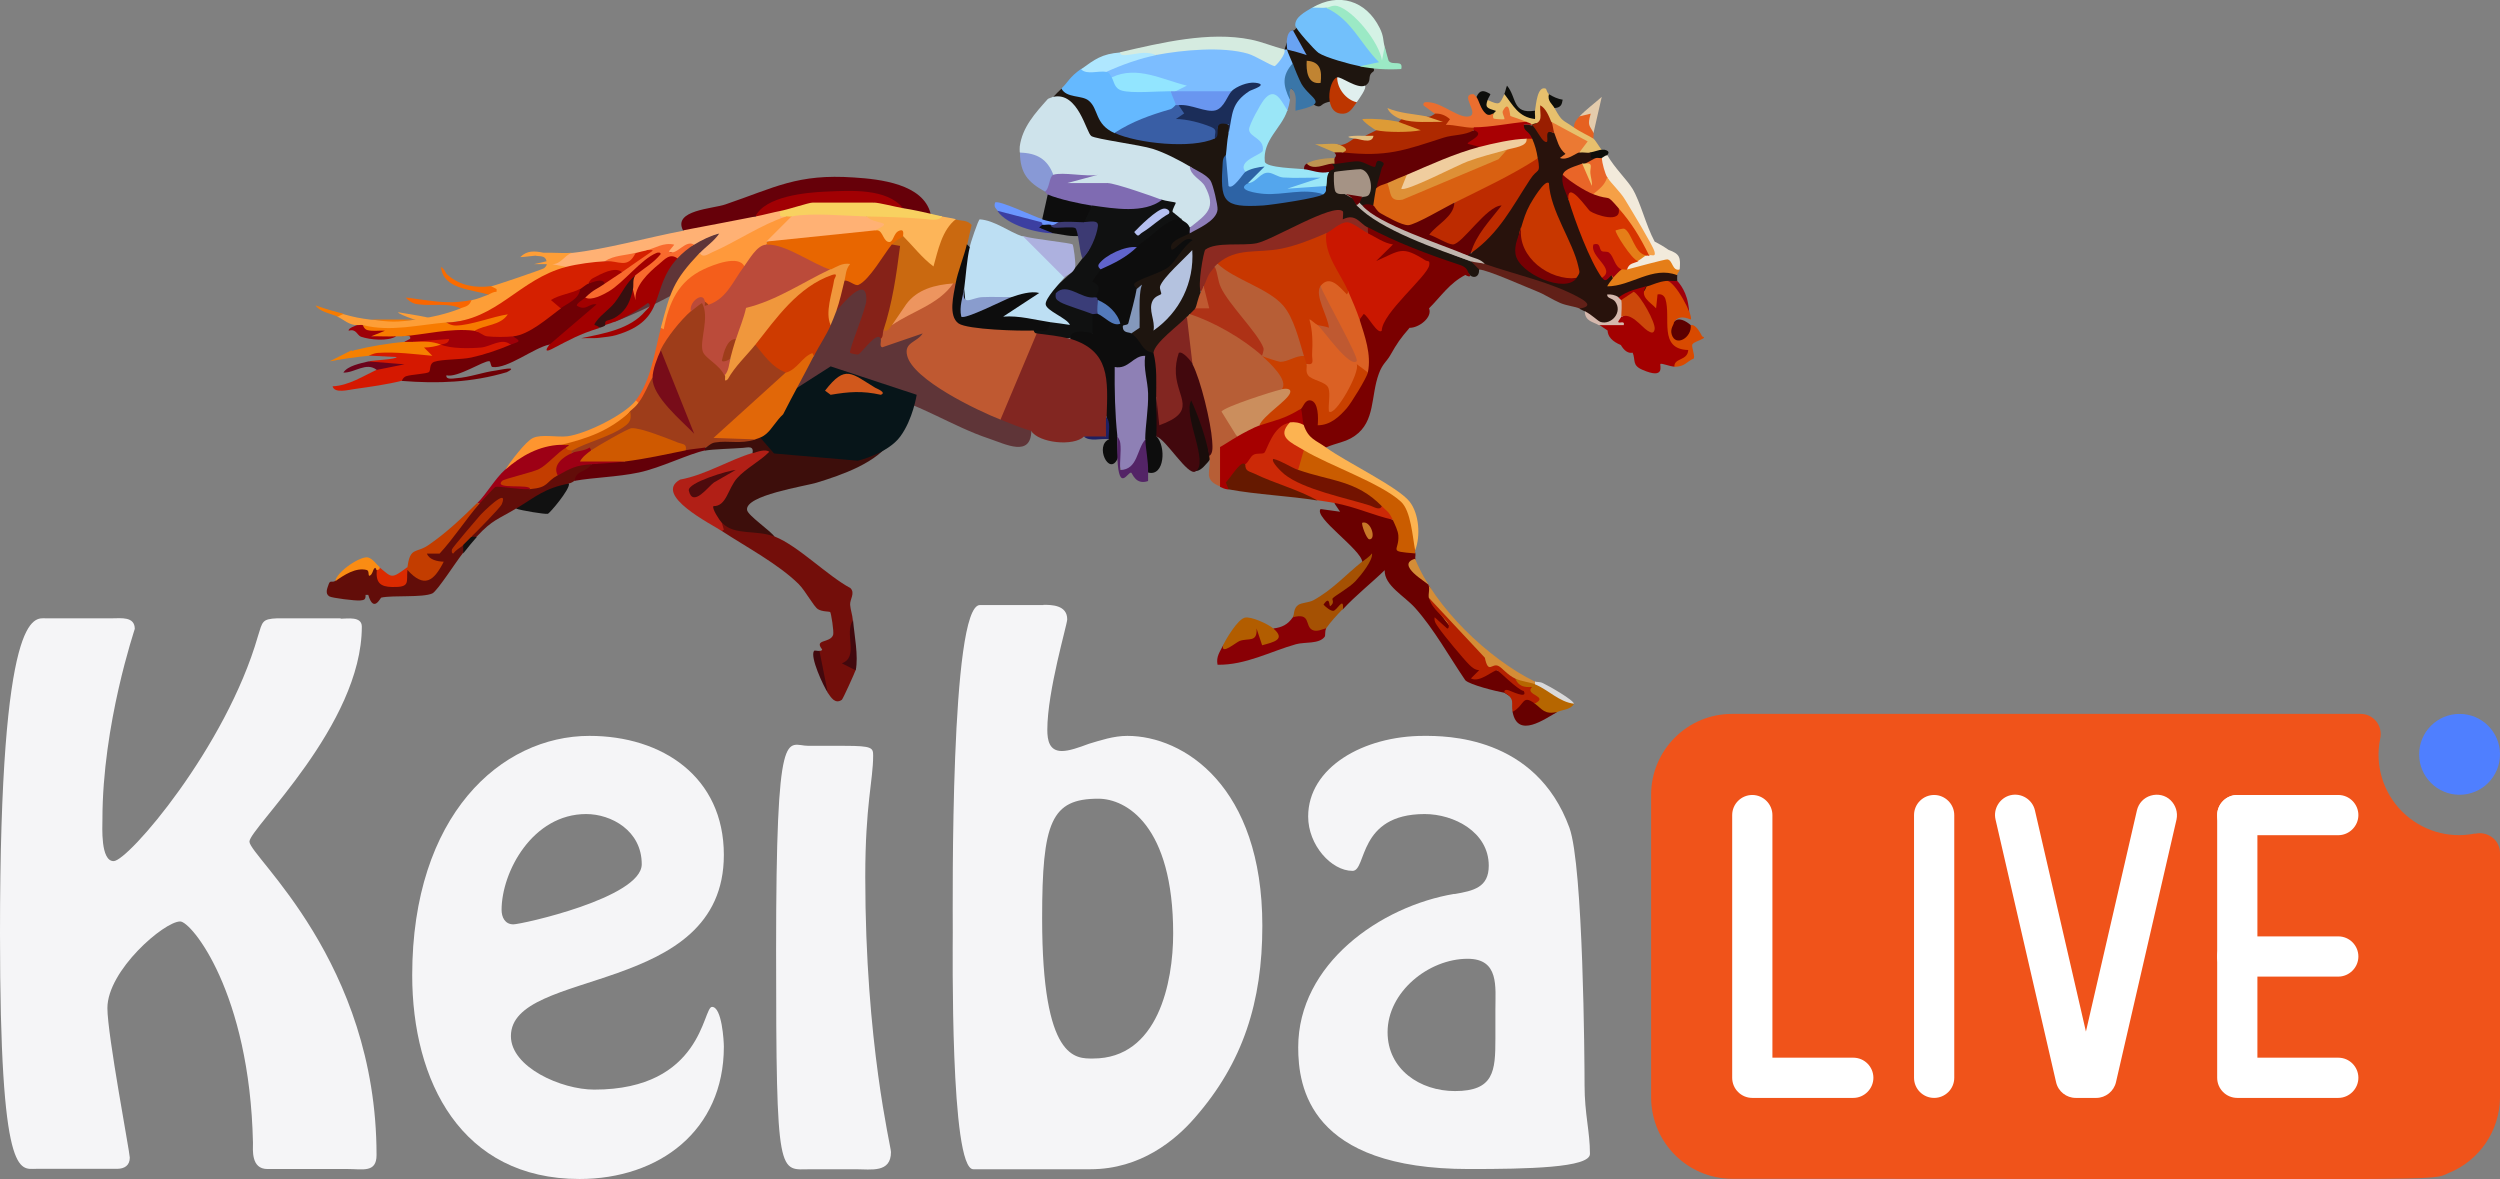 <?xml version="1.0" encoding="UTF-8"?>
<svg id="Layer_2" data-name="Layer 2" xmlns="http://www.w3.org/2000/svg" viewBox="0 0 120.57 56.87">
  <rect x="0" y="0" width="120.57" height="56.87" fill="#808080" stroke="none"/>
  <defs>
    <style>
      .cls-1 {
        fill: #ea6e2f;
      }

      .cls-2 {
        fill: #780c19;
      }

      .cls-3 {
        fill: #f96b00;
      }

      .cls-4 {
        fill: #f2eadb;
      }

      .cls-5 {
        fill: #dd9b36;
      }

      .cls-6 {
        fill: #c18432;
      }

      .cls-7 {
        fill: #a80003;
      }

      .cls-8 {
        fill: #adb1df;
      }

      .cls-9 {
        fill: #111;
      }

      .cls-10 {
        fill: #660009;
      }

      .cls-11 {
        fill: #28120c;
      }

      .cls-12 {
        fill: #9be9c5;
      }

      .cls-13 {
        fill: #a60000;
      }

      .cls-14 {
        fill: #65b9ff;
      }

      .cls-15 {
        fill: #f0531a;
      }

      .cls-16 {
        fill: #bddff3;
      }

      .cls-17 {
        fill: #db2a00;
      }

      .cls-18 {
        fill: #7f6bb2;
      }

      .cls-19 {
        fill: #6c031b;
      }

      .cls-20 {
        fill: #ae3216;
      }

      .cls-21 {
        fill: #bd2b00;
      }

      .cls-22 {
        fill: #54a6ed;
      }

      .cls-23 {
        fill: #ae2900;
      }

      .cls-24 {
        fill: #731300;
      }

      .cls-25 {
        fill: #e2bf80;
      }

      .cls-26 {
        fill: #6064cc;
      }

      .cls-27 {
        fill: #7a0000;
      }

      .cls-28 {
        fill: #651900;
      }

      .cls-29 {
        fill: #e0efee;
      }

      .cls-30 {
        fill: #d51800;
      }

      .cls-31 {
        fill: #7e0005;
      }

      .cls-32 {
        fill: #4e0b0d;
      }

      .cls-33 {
        fill: #cee3eb;
      }

      .cls-34 {
        fill: #d3a249;
      }

      .cls-35 {
        fill: #b66600;
      }

      .cls-36 {
        fill: #ff993b;
      }

      .cls-37 {
        fill: #d5ebe0;
      }

      .cls-38 {
        fill: #cc480b;
      }

      .cls-39 {
        fill: #2d63a5;
      }

      .cls-40 {
        fill: #fdb559;
      }

      .cls-41 {
        fill: #fcb351;
      }

      .cls-42 {
        fill: #69a3f3;
      }

      .cls-43 {
        fill: #0d0e0b;
      }

      .cls-44 {
        fill: #532466;
      }

      .cls-45 {
        fill: #890005;
      }

      .cls-46 {
        fill: #a10003;
      }

      .cls-47 {
        fill: #5f3538;
      }

      .cls-48 {
        fill: #d5b8ad;
      }

      .cls-49 {
        fill: #537abb;
      }

      .cls-50 {
        fill: #f96600;
      }

      .cls-51 {
        fill: #ca1700;
      }

      .cls-52 {
        fill: #0d0d0d;
      }

      .cls-53 {
        fill: #e7c06d;
      }

      .cls-54 {
        fill: #5d0000;
      }

      .cls-55 {
        fill: #612018;
      }

      .cls-56 {
        fill: #6a0000;
      }

      .cls-57 {
        fill: #c0b5ad;
      }

      .cls-58 {
        fill: #bd3600;
      }

      .cls-59 {
        fill: #9d0015;
      }

      .cls-60 {
        fill: #e3cbac;
      }

      .cls-61 {
        fill: #afe7ff;
      }

      .cls-62 {
        fill: #b25d00;
      }

      .cls-63 {
        fill: #c33d00;
      }

      .cls-64 {
        fill: #b52000;
      }

      .cls-65 {
        fill: #f0c46a;
      }

      .cls-66 {
        fill: #d48d37;
      }

      .cls-67 {
        fill: #f96a2d;
      }

      .cls-68 {
        fill: #8e80b5;
      }

      .cls-69 {
        fill: #9e3d1a;
      }

      .cls-70 {
        fill: #620d09;
      }

      .cls-71 {
        fill: #e4a54d;
      }

      .cls-72 {
        fill: #ce3b00;
      }

      .cls-73 {
        fill: #1e150f;
      }

      .cls-74 {
        fill: #630008;
      }

      .cls-75 {
        fill: #670000;
      }

      .cls-76 {
        fill: #9e0008;
      }

      .cls-77 {
        fill: #1b2d59;
      }

      .cls-78 {
        fill: #6b97ff;
      }

      .cls-79 {
        fill: #f68000;
      }

      .cls-80 {
        fill: #bb4b3a;
      }

      .cls-81 {
        fill: #ca5c00;
      }

      .cls-82 {
        fill: #822621;
      }

      .cls-83 {
        fill: #c87928;
      }

      .cls-84 {
        fill: #fff;
      }

      .cls-85 {
        fill: #d4f2e5;
      }

      .cls-86 {
        fill: #a59385;
      }

      .cls-87 {
        fill: #f77b00;
      }

      .cls-88 {
        fill: #730e0a;
      }

      .cls-89 {
        fill: #d73400;
      }

      .cls-90 {
        fill: #b75e36;
      }

      .cls-91 {
        fill: #395ea5;
      }

      .cls-92 {
        fill: #630003;
      }

      .cls-93 {
        fill: #ed955f;
      }

      .cls-94 {
        fill: #e16708;
      }

      .cls-95 {
        fill: #101111;
      }

      .cls-96 {
        fill: #f0cd9e;
      }

      .cls-97 {
        fill: #7cbdff;
      }

      .cls-98 {
        fill: #f5f5f7;
      }

      .cls-99 {
        fill: #a30000;
      }

      .cls-100 {
        fill: #d1581c;
      }

      .cls-101 {
        fill: #3a3d78;
      }

      .cls-102 {
        fill: #fe952f;
      }

      .cls-103 {
        fill: #770003;
      }

      .cls-104 {
        fill: #ffb174;
      }

      .cls-105 {
        fill: #190d0b;
      }

      .cls-106 {
        fill: #a55103;
      }

      .cls-107 {
        fill: #e86600;
      }

      .cls-108 {
        fill: #be9351;
      }

      .cls-109 {
        fill: #42080d;
      }

      .cls-110 {
        fill: #d9d9da;
      }

      .cls-111 {
        fill: #a0000b;
      }

      .cls-112 {
        fill: #cf5900;
      }

      .cls-113 {
        fill: #f45e1b;
      }

      .cls-114 {
        fill: #b4bff0;
      }

      .cls-115 {
        fill: #991e00;
      }

      .cls-116 {
        fill: #9ae6f7;
      }

      .cls-117 {
        fill: #92e5ff;
      }

      .cls-118 {
        fill: #d96011;
      }

      .cls-119 {
        fill: #361010;
      }

      .cls-120 {
        fill: #fa8c13;
      }

      .cls-121 {
        fill: #eb7933;
      }

      .cls-122 {
        fill: #f8d160;
      }

      .cls-123 {
        fill: #b11f16;
      }

      .cls-124 {
        fill: #4f7fff;
      }

      .cls-125 {
        fill: #071519;
      }

      .cls-126 {
        fill: #d52000;
      }

      .cls-127 {
        fill: #8899d6;
      }

      .cls-128 {
        fill: #cc2907;
      }

      .cls-129 {
        fill: #8498bb;
      }

      .cls-130 {
        fill: #862218;
      }

      .cls-131 {
        fill: #f5a046;
      }

      .cls-132 {
        fill: #cb8e5d;
      }

      .cls-133 {
        fill: #8c2a21;
      }

      .cls-134 {
        fill: #d94a00;
      }

      .cls-135 {
        fill: #6996f0;
      }

      .cls-136 {
        fill: #ca6910;
      }

      .cls-137 {
        fill: #e96528;
      }

      .cls-138 {
        fill: #e66120;
      }

      .cls-139 {
        fill: #3c3fa1;
      }

      .cls-140 {
        fill: #899ccd;
      }

      .cls-141 {
        fill: #b4c2df;
      }

      .cls-142 {
        fill: #f0973c;
      }

      .cls-143 {
        fill: #1f2062;
      }

      .cls-144 {
        fill: #bf5931;
      }

      .cls-145 {
        fill: #6f0005;
      }

      .cls-146 {
        fill: #c83700;
      }

      .cls-147 {
        fill: #a20000;
      }

      .cls-148 {
        fill: #de9036;
      }

      .cls-149 {
        fill: #fd9e37;
      }

      .cls-150 {
        fill: #b22e00;
      }

      .cls-151 {
        fill: #3d0e0b;
      }

      .cls-152 {
        fill: #3c3a73;
      }

      .cls-153 {
        fill: #3a76a8;
      }

      .cls-154 {
        fill: #c94000;
      }

      .cls-155 {
        fill: #db6124;
      }

      .cls-156 {
        fill: #e57e18;
      }

      .cls-157 {
        fill: #72c0fb;
      }

      .cls-158 {
        fill: #8e7eb9;
      }
    </style>
  </defs>
  <g id="Layer_1-2" data-name="Layer 1">
    <g id="horse">
      <path class="cls-105" d="M57.4,18.92l-.23,2.13.23,1.46s.19.46.65,0c.33-.33.43-.54.43-.54l-.31-2.37-.77-.68Z"/>
      <polygon class="cls-95" points="52.68 9.37 51.97 10.97 52.83 11.09 52.5 12.07 51.7 13.12 50.2 14.47 49.8 15.39 49.89 16.64 53.16 15.98 52.18 17.29 57.05 11.79 57.65 10.31 57.12 9.04 52.68 9.37"/>
      <path class="cls-47" d="M29.6,15.54s1.44-.55,2.88-1.35,2.74-2.77,2.74-2.77l-.53-.17-2.61.76-2.48,3.52Z"/>
      <path class="cls-111" d="M80.87,13.53s.41.38.54,1.09,0,.6,0,.6l-1.18-1.52-.2-.3.84.13Z"/>
      <path class="cls-73" d="M63.29,4.98s.26.27.45.09.65-.2.65-.2c0,0,1.09-.52,1.45-.74s.07-.46.38-.67-1.04-1.23-1.04-1.23l-2.47-1.18s-.3.54-.36.4-.4.94-.4.94l.33,1.88,1.01.72Z"/>
      <path class="cls-52" d="M50.55,11.21s.56.09.93.15,1,0,1,0l-.21-.38-.67-.25h-1.41s-.31.14-.31.14l.67.35Z"/>
      <path class="cls-149" d="M26.23,12.19c.13,0,.27,0,.4,0,.3,0,.65.03.94,0-.02.23-.11.46-.27.67-.29.36-.73.64-1.31.84-1.36,1.17-2.85,1.78-4.46,1.85-.44.35-1.57.46-2.21.46-.6,0-1.27-.07-1.82-.33-.05.35-.12.32-.27,0-.39.01-.67-.28-.94-.4-.13-.13-.04-.17.27-.13.53.15.79.2,1.34.27.71.06,1.44.07,2.15,0,.73-.11,1.46-.27,2.15-.54.02-.14.2-.28.54-.4.22-.04.59-.18.81-.27.11-.16.15-.3.13-.4.15-.02,2.43-.8,2.55-.87.06-.04.17-.17.13-.2h-.61s.61-.14.61-.14c-.06-.3-.33-.22-.54-.27-.04,0-.68.08-.73.07.33-.33.69-.3,1.13-.21Z"/>
      <path class="cls-30" d="M19.92,16.49c.04-.29,1.76-.37,1.85-.28.35.35-.12.51-.51.41.46-.12.97-.16,1.53-.11l1.49-.15c.31-.04.42.05.34.25l-.13.35c-1.12.43-2.28.64-3.46.72-.09.47-.54.66-1.36.57l-.28.11c-.7.18-1.57.3-2.28.4-.3.04-.98.23-1.07-.13.77-.03,1.47-.49,2.15-.81-.03-.15-.16-.29-.4-.4.18-.04,1.34-.09,1.34-.2l-1.34-.07-.03-.18c.76-.28,1.64-.23,2.44-.16.28-.21.64-.28,1.08-.2h-.78c-.14.24-.48.16-.57-.13Z"/>
      <path class="cls-4" d="M77.52,7.49c.35.61.94,1.17,1.21,1.61.4.67.64,1.75,1.07,2.55.22.11.44.24.67.4.56.2.58.37.54.94-.2.18-.43.12-.7-.2l-1.63.42-.22-.22c-.35-.43.1-.66.54-.4-.14-.32,0-.41.4-.27.04-.09.09-.09.13,0l.08-.22c-.58-1.15-1.31-2.24-2.17-3.2l.08-.34c-.43.17-.68-.76-.27-.94-.1-.26.1-.35.27-.13Z"/>
      <path class="cls-53" d="M74.03,5.34c.05-.28.11-1.24.53-1.06.03.08.08.22.14.26.28.24.37.47.27.67.38.69.37.54.94.94.37-.32.79.18.94.54.1.07.29.42.4.54.12.28-.42.35-.54.13-.06.37-.41.36-.54,0-.16-.11-.17-.27-.04-.47-.58-.21-1.02-.55-1.3-1.01-.22-.04-.43.07-.64.32l-.3-.18c-.13,0-.22-.05-.27-.13l-.79-.08c-.45.2-1.5.14-.82-.32-.38-.11-.76-.58-.27-.67.6.28.58.21.81-.27l.17-.04c.34.85.78,1.13,1.3.85Z"/>
      <path class="cls-76" d="M22.87,15.95c.13-.03.26-.04.39-.04.43,0,1.24,0,1.49.31.88-.09.35.94-.13.4-.4-.35-.94.09-1.41.14-.57.05-1.47.06-1.95-.14.16-.05.37-.03.4-.27l-1.75.13c-.12.38-.21.33-.4,0l.27-.14c.05-.22-.2-.12-.4-.13.43-.35,1.46-.44,2.08-.46.42-.02,1.18-.04,1.41.19Z"/>
      <path class="cls-87" d="M21.53,15.55c.95,0,1.91-.22,2.88-.64.81.59-.88,1.27-1.53,1.04-1.19-.14-2.37.19-3.49.27-.09,0-.18,0-.27,0-.18.05-.36.07-.54.08-.41.01-1.4-.14-1.07-.62,1.33.34,2.69-.02,4.03-.13Z"/>
      <path class="cls-79" d="M19.52,16.49c.13-.01.27,0,.4,0,.55-.02.91-.04,1.34.13-.26.09-.53.14-.81.14l.4.4c-.87-.08-1.75-.2-2.63-.14-.24.02-.41.14-.45.14-.63.06-1.25.15-1.88.27l1.07-.54q-.02.07.13,0c.67-.17,1.73-.35,2.42-.4Z"/>
      <path class="cls-60" d="M76.85,6.42c-.29-.02-.51-.29-.67-.81.28-.3.75-.65,1.07-.94l-.4,1.75Z"/>
      <path class="cls-138" d="M76.85,6.42c.03.05-.02.19,0,.27-.22-.15-.6-.3-.94-.54,0-.26.11-.36.27-.54l.54-.13c-.18.59-.06.55.14.94Z"/>
      <path class="cls-76" d="M17.5,15.68s.06.2.22.24c.27.07.57.01.85.03l-.67.27c.4-.01.81.02,1.21,0-.41.25-1.26.17-1.7.02-.19-.07-.23-.4-.59-.29-.06-.12.38-.26.4-.27.07,0,.23-.02.27,0Z"/>
      <path class="cls-19" d="M17.77,17.43l1.74.14-1.34.27c-.51-.4-1.07.15-1.61.13.2-.33.84-.45,1.21-.54Z"/>
      <path class="cls-43" d="M74.03,5.34c-.02.12.02.27,0,.4-.8-.09-1.05-.65-1.48-1.21.05-.1.07-.26.13-.4.48.57.24,1.38,1.34,1.21Z"/>
      <path class="cls-50" d="M20.46,14.47c.86.11,1.38.17,2.28,0-.11.31-.29.31-.54.4-.57-.28-1.35-.1-1.99-.19-.12-.02-.33,0-.65-.33.17.01.73.1.9.12Z"/>
      <path class="cls-43" d="M71.88,4.54c-.03.09-.1.18-.13.27-.14.37-.05.4.4.54l-.13.13c-.17.86-1.18-.28-.81-.81.16-.35.35-.33.67-.13Z"/>
      <path class="cls-87" d="M20.05,15.41c-.96.14-1.19.13-2.15,0h2.15Z"/>
      <path class="cls-87" d="M16.56,15.14l-.27.13c-.31-.14-.88-.23-1.07-.54.75.26.93.29,1.34.4Z"/>
      <path class="cls-43" d="M75.37,4.81c-.05.07.02.38-.4.4-.11-.2-.35-.33-.27-.67.2.13.43.23.67.27Z"/>
      <path class="cls-43" d="M77.38,7.22c.35.08.12.25.13.27-.11,0-.21.12-.27.13-.03.36-.17.34-.27,0-.51.22-.78-.01-.27-.27.18-.03.45-.13.54-.13.04,0,.09,0,.13,0Z"/>
      <path class="cls-149" d="M20.88,15.6c-.11.12-1.77-.46-1.67-.54,1.65.27,1.87.31,1.67.54Z"/>
      <path class="cls-70" d="M28.51,22.39l.09.32-.9.48s-.14.11-.27.13c-.69.51-1.69,1.09-2.55,1.21-.84.51-1.13.53-1.88,1.34-.17.14-.26.14-.27,0,0-.4-.68.36-.4.4.18-.04.18.09,0,.4-.29.35-1.24,1.84-1.48,1.95-.47.21-1.89.08-2.46.2-.05.01-.37.76-.63-.13h-.13c.01.24-.07.25-.27.27-.21.02-1.37-.12-1.48-.2-.22-.14-.09-.4-.03-.58.07-.22.17-.07.31-.16.44-.6,1.59-1.21,2.01-.54.11.48,1.28.92,1.19.25l.28-.25.31-.06c.39.41.69.42.98-.08-.8-.36-.66-1.02.14-.87.64-.77,1.33-1.52,2.06-2.21.02-.16.88-1.1.93-1.05s.07.12.09.21c.46.06.93.12,1.4.17.03-.21.22-.35.57-.41.27-.33.52-.42.77-.26.14-.77,1.06-.71,1.61-.54Z"/>
      <path class="cls-145" d="M29.18,13.67c-.06.34-.37.57-.94.67l.12.2c.49-.08.68-.08.47.44-.09.23-1.99,1.69-2.34,1.64-.74.15-2.01,1.18-2.74,1.08-.09-.01-.08-.27-.15-.28-.26-.04-1.55.82-2.07.68-.04.23.33.15.47.14.65-.04,1.28-.29,1.91-.37.15-.02,1.18-.25.53.08-1.68.5-3.33.56-5.07.42.02,0,.06-.18.23-.23.24-.08,1-.11,1.09-.2.09-.08,0-.4.25-.49.36-.13,1.32-.1,1.8-.21.6-.13,1.31-.37,1.87-.61.35-.15.62-.13.13-.4l.1-.29c.69-.26,1.32-.65,1.89-1.17l.3.11.03-.34c.35-.13.66-.33.91-.6-.11-.38.06-.48.4-.27.3-.23,1.01-.58.81,0Z"/>
      <path class="cls-104" d="M37.64,10.18c.16.04.25.13.27.27-.38.45-3.67,2.23-3.99,2.14-.23-.07-.26-.13-.17-.39.33-.34.68-.56.94-.94-.38.09-.88.33-1.21.54-.32.1-.63.27-.91.49-.41-.17-.87-.24-1.37-.22-.11.23-.39.38-.54.13-.4.28-.89.41-1.48.4-.26.41-1.51.58-1.88.27l-.67-.13c.43,0,.56-.4.94-.54,1.66-.18,3.68-.75,5.37-1.07,1.1-.55,2.26-.77,3.49-.67.44-.42.84-.51,1.21-.27Z"/>
      <path class="cls-113" d="M31.87,15.81c.12-.25.14-.25.08-.01.31-1.46.85-2.79,2.39-3.26.54-.17,1.79-.51,1.55.32.25.29-.27.95-.5,1.23-.34.41-.72.83-1.3.86-.21-.67-.49-.47-.75.06.04.33-.17.68-.61,1.05-.25.5-.54.78-.87.83.12.61-.01,1.05-.4,1.34.05.77-.17,1.18-.67,1.21-.19.18-.26.1-.13-.13.74-.95.91-2.35,1.21-3.49Z"/>
      <path class="cls-36" d="M38.18,10.44c.26.52-.74,1.04-1.21,1.21.12.04.12.08,0,.13-.16.38-.64,1.13-1.07,1.07-.27-.58-1.52-.07-1.95.13-1.23.57-1.69,1.61-1.94,2.9l-.14-.07c.47-1.76.58-2.25,1.88-3.62.13.28.41.06.59-.02,1.12-.48,2.44-1.38,3.58-1.73-.02-.26.22-.26.27,0Z"/>
      <path class="cls-147" d="M32.67,12.46c-1.36,1.47-.45,2.96-2.95,3.7-.22.07-.57.1-.81.13-.14.02-.23.02-.88.02,1.07-.22,2.36-.43,3.09-1.3.09-.11.35-.27.13-.4-.63.46-1.33.85-2.08,1.07-.25-.16-.03-.43.64-.82.2-.41.44-.72.7-.93.32-.56.78-1.06,1.38-1.5.08-.49.73-.26.77.02Z"/>
      <path class="cls-63" d="M23.14,24.27c-.67.77-1.24,1.67-1.94,2.43h-.61c.11.3.51.38.81.39-.48.95-.94,1.29-1.75.4-.07-.04-.07-.08,0-.13.13-1.01.42-.66,1.01-1.07.85-.58,1.61-1.3,2.34-2.02h.13Z"/>
      <path class="cls-147" d="M28.24,14.34c1.19-.55,2.29-1.29,3.29-2.24.22-.14.58-.11.54.18-.01.09-1.21,1.2-1.42.99-.26.66-.62,1.26-1.07,1.79-.54.3-.77.55-.68.76-1.01.32-1.37.54-2.28,1.01-.37.19-.28,0-.13-.2l2.28-1.95c-.38-.07-.48.34-.94.07-.08-.09.33-.33.4-.4Z"/>
      <path class="cls-134" d="M80.34,13.53c.45-.03,1.35,1.76,1.2,1.88-.4-.17-.66-.12-.8.13l.17.08c-.15.66.07.68.64.06.15-.04.33.13.54.54.12.04.12.08,0,.13-.13.08-.41.15-.47.26s.13.49.07.68c-.36.15-.42.4-.94.4-.37-.24-.13-.46.21-.61-.72-.38-1-1.11-.84-2.2-.45.4-1.46-.94-.72-1.09-.06-.4.79-.61.94-.27Z"/>
      <path class="cls-67" d="M33.48,11.79c-.27.17-.59.43-.81.67-.37-.27-.62.06-.88.27-.49.4-1.21,1.07-1.14,1.75l-.13-.54c-.35-.04-.03-.46.13-.67.41-.33.87-.59,1.21-1.01.02-.1-.14-.09-.2-.06-.74.3-1.59,1.44-2.31,1.86-.26.15-.83.46-1.12.29.42-.41.54-.39.94-.67-.01-.42.44-.56.81-.54.24-.48.84-.8,1.35-1.02,0,0-.14.1-.15-.05.4-.09.83-.4,1.34-.27l-.27.33c.37.24.78-.58,1.21-.34Z"/>
      <path class="cls-59" d="M27.04,21.45c.5-.17.81.14.27.13,0,.15-.52.78-.68.91-.47.4-.92.56-1.53.7.43-.02.59.11.46.4-.47.04-1.44-.15-1.66-.11-.05.01-.64.65-.75.78h-.13c.44-.43.85-1.17,1.34-1.61.64-.74,1.73-1.82,2.69-1.21Z"/>
      <path class="cls-102" d="M30.8,19.44c.22.36-.05.63-.4.4-.21.48-.61.82-1.19,1.03-.66.35-1.49.67-2.16.58-1.04.04-1.92.53-2.69,1.21.24-.37.99-1.38,1.35-1.54.41-.19,1.17-.02,1.66-.08.9-.12,2.75-1.03,3.3-1.73l.13.13Z"/>
      <path class="cls-119" d="M30.66,13.26c-.17.2-.09.47-.13.67-.13.56-.27.98-.76,1.32-.43.3-.62.1-.58.43,0,.05-.21.11-.27.13-.21-.21-.37-.03-.14-.34s.62-.56.87-.88c.4-.52.53-.94,1.02-1.33Z"/>
      <path class="cls-17" d="M19.65,27.36s0,.09,0,.13c-.06.59.16.84-.74.82-.58-.01-.79-.22-.74-.82-.09-.17-.03-.24.13-.13.62.51.56.57,1.34,0Z"/>
      <path class="cls-120" d="M18.31,27.36c.03.08-.08.14-.13.13-.05,0-.03-.19-.14-.06-.06.07-.07.26-.2.33-.11.06-.01-.23-.15-.27-.53-.14-1.11.25-1.52.54.06-.46,1.26-1.26,1.6-1.14.23.08.39.34.55.47Z"/>
      <path class="cls-73" d="M51.2,4.27c1.05-.02,1.79.37,2.12,1.47.3.21.44.44.43.68l.51-.09c1.31.35,2.75.54,4.07.17l.25.19.07-.41c-.39-.75.9-.89.6.14.35.16.27,1.04-.13,1.07-.19,1.34-.06,2.43,1.58,2.16l3.12-.28c-.23-.22-.17-.34.13-.4-.42-.1-.26-.64.13-.67-.12-.09-.07-.22.13-.4.04-.12.09-.12.13,0,.02-.11.05-.25.14-.28.44-.11,1.2-.02,1.65.1,1.21-.55.86.83.23,1.39.28.34.24.57-.13.81-.11.15-.29.15-.54,0-.12.09-.18.01-.13-.13-.32-.2-.23-.28.13-.27.11-.19.3-.99-.11-1.09-.84-.2-1.34.33-.69.95.51.1.69.28.54.54,1.74,1.08,3.57,1.97,5.5,2.69.37.12.5.25.4.4.03.39-.35.47-.54.13-.88-.11-1.74-.45-2.6-1-.83-.2-1.59-.58-2.24-1.15l-.1.08c-.37-.38-.76-.5-1.16-.37-.22-.34-.63-.32-1.22.03-1.69,1.03-3.27,1.29-5.18,1.49-.12.62-.25,1.23-.4,1.85.19.28.17.81-.27.81.21.25.12.34-.27.27.04.13,0,.17-.13.13-.08.43-.96,1.41-1.32,1.69l-.29.06c-.31.45-1.19-.4-1.07-.94-.18-.15-.05-.31.13-.41.08-.05.2-1.53.14-1.74-.4.2-.49-.16-.24-.5.8-.27,1.45-.66,1.96-1.18-.84-.39.3-1.44.84-1.01l.1-.2c1.67-.77,1.11-2.15-.1-3.03l-.35.11c-1.38-.67-2.86-1.1-4.44-1.3-.38-.66-.81-1.28-1.29-1.85-.27-.02-.44-.12-.49-.31.12-.13.27-.28.4-.4Z"/>
      <path class="cls-33" d="M50.8,4.67c1.2-.26,1.59,1.73,1.83,1.89.21.15,2.38.43,2.97.62s1.24.53,1.77.84c1.23.85,1.79,2.5,0,2.95-.31.13-.52-.07-.4-.4-.11-.12-.41-.33-.42-.35-.02-.14.18-.41.15-.45-.02-.02-.51-.08-.67-.14-.66.1-1.86-.24-2.49-.52l-.13-.29c-.17.44-1.74.42-1.95,0-.2-.29,1.4-.43,1.48-.4.1.04-2.21.4-2.15,0-.28-.12-.55-.33-.83-.64-.39-.06-.65-.21-.78-.44,0-.09-.01-.18,0-.27.12-.93.75-1.62,1.34-2.28.05-.06.22-.08.27-.13Z"/>
      <path class="cls-97" d="M55.77,2.66c.03-.13.11-.22.21-.3.65-.47,4.66-.29,5.44.52.13-.26.3-.42.52-.49.04.01.09-.01.13,0,.02.1.2.49.27.67-.09.62-.14,1.2-.13,1.75-.04.28-.06.3-.13.54h-.32c-.31-.87-.73-.57-1.28.89.84.47.64,1.41-.21,1.72l-.21.34c.3.21-.48,1.06-.77.94s-.24-1.39-.17-1.74c.05-.38.05-.66.13-1.07l.04-.38c-.48-.24.07-1.19.4-1.54l-.3-.1c-.18.39-2.44.33-2.6.18-.05-.04-.07-.11-.09-.18-.41-.45-1.46-.57-2.12-.63-.4.12-.72.1-.97-.04-.33.11-.34.05-.27-.27l.12-.35c.71-.3,1.52-.47,2.29-.46Z"/>
      <path class="cls-14" d="M53.35,3.46c.17.04.19.16.27.27.19,0,.38.13.58.39.68.07,1.36.07,2.04.02l.2.27c.39.04.61.4.27.67.08.07.17.19.12.25-.27.32-2.52,1.01-3.08,1.09-.97-.44-.75-1.17-1.25-1.57-.33-.27-1.07-.11-1.31-.58.35-.34.37-.53.94-.94.62-.23,1.02-.18,1.21.13Z"/>
      <path class="cls-157" d="M63.96.37c.74-.25,2.65,2.22,2.72,2.62-.28.18-.65.25-1.11.2-.43-.08-1.64-.41-1.98-.64-.19-.13-1.1-1.15-1.12-1.31-.04-.41.48-.67.81-.87.32-.14.54-.14.67,0Z"/>
      <path class="cls-92" d="M71.07,6.28c.46-.18.55.09.27.81-.75.56-2.04,1.12-2.99,1.42l-.5-.07c-.29.5-.6.63-.94.4.03.38-.25.47-.54.27.07-.35.19-.67.27-1.01.02-.09.24-.23-.07-.33-.26-.09-.18.27-.27.28-.19,0-.52-.26-.81-.27-.25-.01-.79.1-1.13.13-.36-.04-.33-.12,0-.27,0-.05.16-.12,0-.27.03-.29.3-.27.4,0l.33-.24c1.64.09,3.26-.19,4.85-.82.39-.03.77-.03,1.13-.01Z"/>
      <path class="cls-23" d="M69.19,5.48c.14-.42.78-.01.96.29.46,0,.77.12.92.38.12.04.12.08,0,.13-.42.26-.99.21-1.45.36-1.92.62-2.73.94-4.86.71-.08-.12-.17-.25-.27-.4.32.17.76-.26.81-.27.79,0,.97-.05.54-.13l.54-.27c.21-.24.57-.29,1.07-.16v-.24s.14-.13.14-.13l.14-.13,1.88.27s-.91-.06-.8-.27c.15.07.36-.13.4-.13Z"/>
      <path class="cls-116" d="M62.08,5.34c-.28.85-1.19,1.41-1.08,2.46.07.3,1.6.32,1.89.36.29-.04,1.03-.11,1.21.13-.15.28-.08.43-.13.67,0,.2-1.87.32-1.91.23v-.36c-.63-.31-1.16-.24-1.58.21l-.27-.21c-.21-.15-.09-.27.08-.4l-.21-.13c-.47-.54.79-.84.82-1.03.1-.6-.66-.65-.66-1.03,0-.22.55-1.22.72-1.43.54-.68.84.08,1.14.53Z"/>
      <path class="cls-37" d="M61.94,2.39c.12.2-.42.81-.47.8-.25-.06-.89-.48-1.28-.6-1.24-.36-3.14-.18-4.42.06l-.66.03c-.93.31-1.29.25-1.09-.16,1.98-.46,4.3-1.02,6.31-.61.55.11,1.07.34,1.61.47Z"/>
      <path class="cls-1" d="M71.07,4.54s.1.09.13.13c.14.18.2.6.47.82.16.13.33-.03.34-.01.02.02-.04.18.03.24.02.02.5.05.51.03.04-.07-.13-.29-.07-.4.31-.58.34.21.36.24.03.03.55.17.78.3-.52.49-1.97.69-2.55.27-.47,0-.88-.14-1.34-.14l.2-.27c-.21-.19-.46-.29-.74-.27l-.54-.4c-.04-.21.2-.15.34-.14.61.07,1.4.79,1.87.67.51-.13-.51-1.09.21-1.07Z"/>
      <path class="cls-85" d="M66.78,2.25c.09.4.02.66-.2.77-.56-1.38-1.44-2.26-2.62-2.65-.22.02-.45-.01-.67,0,1.28-.75,2.59-.35,3.25.98.21.42.15.59.24.9Z"/>
      <path class="cls-12" d="M63.96.37c.17-.01.3-.14.54-.08.79.22,2.03,1.77,2.15,2.63l.13-.67c.05.16.17.64.19.68.18.26.72-.08.61.4-.7.04-1.33,0-2.01-.13l.94-.2c-.91-.89-1.31-2.05-2.55-2.62Z"/>
      <path class="cls-61" d="M54.02,2.52s-.02.15.21.14c.54-.02.96-.24,1.54,0-.76.14-1.71.48-2.42.81-.35-.08-.94.16-1.21-.13.66-.48,1-.74,1.88-.81Z"/>
      <path class="cls-153" d="M62.35,3.06c.08.24.31.79.42.99.45.76,1.41.91-.29,1.29-.02-.36.12-.8-.2-1.07-.14.08-.04.38-.07.54-.35-.72-.38-1.17.13-1.75Z"/>
      <path class="cls-58" d="M65.43,4.94c-.16.21-.31.51-.61.54-1.02.1-.76-1.64-.33-1.75.38.37.7.77.94,1.21Z"/>
      <path class="cls-5" d="M67.45,5.88l1.07.4c-.5.11-1.66.11-2.15,0-.06-.01-.63-.4-.67-.54.58-.03,1.18.02,1.74.13Z"/>
      <path class="cls-29" d="M64.49,3.73c.18-.05.96.57,1.34.4.11.1-.31.68-.4.8-.51-.11-.95-.67-.94-1.21Z"/>
      <path class="cls-71" d="M68.79,5.61l.8.27c-.64-.02-1.4.07-2.01-.13-.25-.08-.57-.28-.67-.54.61.26,1.25.28,1.88.4Z"/>
      <path class="cls-6" d="M63.69,4c-.64.09-.7-.6-.67-1.07.67.04.74.49.67,1.07Z"/>
      <path class="cls-42" d="M62.08,2.39c-.04-.28-.07-.84.27-.94l.67,1.21c-.31-.11-.62-.19-.94-.27Z"/>
      <path class="cls-92" d="M64.23,7.89c.3.34-.06.25-.13.4-.43.11-.85-.09-1.21-.13,0-.13.02-.2.13-.27.47-.07.87-.07,1.21,0Z"/>
      <path class="cls-34" d="M64.49,6.95c.12.02.53.19.4.33l-.13.07c-.13-.01-.27,0-.4,0l-.94-.4c.34.03.75-.05,1.07,0Z"/>
      <path class="cls-108" d="M64.36,7.62c-.02.08.01.18,0,.27-.04,0-.09,0-.13,0-.36.04-.89.34-1.21,0,.31-.2.96-.27,1.34-.27Z"/>
      <path class="cls-25" d="M65.84,6.55c.13,0,.27,0,.4,0-.06.45-.78.1-.94.13-.68-.11.09-.15.54-.13Z"/>
      <path class="cls-144" d="M49.86,15.95c.01.07.07.13.13.13.09.05.22.14.2.21-.17.49-1.44,3.67-1.62,3.87l-.32.07-.28.17c-1.01-.44-2.03-.92-2.95-1.55-.76-.53-1.59-1.12-1.6-2.14-.52.37-1.74.24-.95-.38-.24-.24-.21-.35.13-.4.14-.21.27-.3.4-.27.87-.81,1.85-1.48,2.95-2.01.04-.12.08-.12.13,0,.17.29.18.7.04,1.23,0,.19.01.37.15.52.19.2,2.89.28,3.37.27l.2.26Z"/>
      <path class="cls-82" d="M51.61,16.35c.61-.39,1.46.44,1.74,1.01s.39,2.3,0,2.75c.29,1.09-.04,1.16-1.07.94-.49.49-2.18.32-2.55-.27-.25.39-1.5-.09-1.48-.54l1.75-4.16c.55.08,1.08.11,1.61.27Z"/>
      <path class="cls-52" d="M56.98,10.58c.12.13.3.14.4.4.24-.03.24.06,0,.27-.29.17-1.08.38-.87.8.31-.09.63-.71,1.01-.47-.45.29-.79.98-1.14,1.28s-1.51.6-1.67.82c-.07.09.13.24.13.25.03.72-.06,1.43-.27,2.15.54.4.44.84,1.07.94.55.26.58,1.78.13,2.15l.06,1.07c.35.24.2.5-.06.8.48.48.4,1.96-.4,1.75-.38-.36-.43-.9-.13-1.61l-.26-.3c.17-1.13.15-2.23-.03-3.33-.29.2-.6.35-.93.43l.1,2.49-.22.58c.09.35.13.75,0,1.07-.41.88-1.13-.65-.4-.94l-.18-.05c.22-.23.13-.71.05-1.03.06-1.8.17-3.18-1.75-3.76-.06-.49.85-.33,1.07-.27v-.94c.05-.35.16-.34.27,0l.28-.16c.31.37.22.2-.28-.52-.17.09-.22.03-.13-.13.43-.61-.15-.69-.14-.74.04-.14.31-.42.4-.61.42-.49,1-.85,1.75-1.07.25-.23.25-.21.56-.45.45-.35,1-.94,1.59-.9Z"/>
      <path class="cls-16" d="M49.32,11.38c.79.4,1.48.96,2.07,1.69l-.06.32c-.22.25-.92,1-.9,1.28.02.32,1.04.67,1.17,1-.31-.05-.63-.09-.94-.13-.13.24-2.09.06-2.18-.01-.22-.19-.24-.27-.13-.56.58-.28.72-.49.42-.63-.82.26-1.6.36-2.33.29l.05-.69c-.36-.43.05-1.5.27-2.01.04-.19.42-1.34.49-1.35.71.04,1.42.61,2.06.82Z"/>
      <path class="cls-10" d="M44.89,10.31c-.41.17-1.07.1-1.34-.27-2.08-.96-5.14-.74-7.12.4-1.16.23-2.33.45-3.49.67-.5-.98,1.44-1.04,2.04-1.25,2.41-.82,3.47-1.49,6.21-1.3,1.25.08,3.33.31,3.69,1.74Z"/>
      <path class="cls-136" d="M46.64,11.79c.04.24-.26,1.75-.34,1.81-.05.04-.12.06-.2.07h-.13c-1.24.47-2.07,1.01-2.95,2.01-.09.06-.14.32-.4.27l-.12-.52c.39-1.23.56-2.44.52-3.64.03-.21.3-.61.54-.4l.39.02.94.95c.16-.6.35-1.22.76-1.7l.46-.07c.24.07.54.01.75.26-.08.31-.14.63-.21.94Z"/>
      <path class="cls-18" d="M50.8,8.43c.44-.15,1.61.11,2.15,0l-1.48.4h1.95c.35,0,2.21.65,2.62.81-.87.67-2.31.42-3.36.27l-.19.22c-.09.07-2.18-.29-1.96-.75-.05-.02-.09-.11-.13-.13-.26-.26,0-1.04.4-.81Z"/>
      <path class="cls-52" d="M46.77,11.92c-.14.57-.19,1.41-.27,2.01.03.35.07.69.1,1.03.7-.3,1.43-.51,2.18-.63.37-.13.96-.31,1.34-.2l-1.74,1.14c.78-.06,1.53.16,2.28.27-.12.57-.35.38-.81.4-.65.03-3.18-.04-3.62-.34-.51-.36-.24-1.38-.14-1.94s.4-1.28.54-1.88l.13.13Z"/>
      <path class="cls-40" d="M45.43,10.44c.22.05.45.07.67.13-.67.52-.86,1.5-1.08,2.28-.56-.42-.98-.98-1.48-1.48l-.24-.03c-.54.76-.9.57-1.1-.24l-.05-.22c-.3-.03-.52-.14-.35-.46l.54-.26c1.05.12,2.08.2,3.08.26Z"/>
      <path class="cls-122" d="M43.55,10.04c.45.07.9.17,1.34.27.18.04.36.09.54.13-.13.21-.52.16-.74.13-.97-.09-1.9-.11-2.89-.13l-.23.26c-1.06-.09-2.11-.1-3.17-.03l-.23-.23c-.08.02-.2-.02-.27,0-.29.03-.3.02-.27-.27-.04-.43,1.32-.78,1.54-.4,0-.06.01-.13.04-.18.06-.12,2.42-.13,2.72-.07.1.02.15.15.19.25.32-.26.79-.17,1.41.27Z"/>
      <path class="cls-52" d="M52.68,9.91l-.4.81c-.06.2-.11.29-.3.26-.22-.04-.68-.18-.91-.26-.25.08-.74.13-.81-.13l.27-1.21c.53.23,1.57.45,2.15.54Z"/>
      <path class="cls-8" d="M49.32,11.38c.46.15,2.32.33,2.41.41.04.04.17.94.12,1.1-.08.28-.39.35-.52.5l-2.01-2.01Z"/>
      <path class="cls-127" d="M50.8,8.43c-.2.07-.18.67-.4.81-.82-.45-1.2-.88-1.21-1.88.82.02,1.33.32,1.61,1.07Z"/>
      <path class="cls-152" d="M52.28,10.71c.25,0,.71-.14.67.2-.06.47-.38,1.23-.74,1.55-.15-.23-.2-1.36-.35-1.46-.12-.08-.74,0-.99-.02-.21-.02-.19-.13-.2-.13.09-.07.23-.12.4-.13.33-.05.86-.01,1.21,0Z"/>
      <path class="cls-101" d="M52.81,14.34c.12,0,.11.04.13.13.3.22.37.51,0,.67-.07-.03-.2.03-.27,0-.38-.15-1.27-.42-1.52-.56-.21-.13-.27-.17-.23-.44.54-.56,1.23.31,1.88.2Z"/>
      <path class="cls-139" d="M50.26,10.85s-.11.08-.14.13l.67.27c-.79,0-2.23-.4-2.68-1.07.03-.08.06-.15.11-.16.11-.02,2.15.57,2.14.69,0,.05-.04.1-.1.14Z"/>
      <path class="cls-78" d="M50.26,10.58c.26.08.53.15.81.13-.06,0-.24.2-.4.13-.11-.03-.28.02-.4,0,0-.06,0-.11-.07-.13l-2.08-.54c-.09-.13-.2-.17-.13-.4.16-.15,1.9.69,2.28.8Z"/>
      <path class="cls-26" d="M54.83,11.92c-.54.51-1.08.77-1.75,1.07,0-.01-.18-.12-.08-.26.31-.43,1.27-.88,1.82-.81Z"/>
      <path class="cls-114" d="M56.12,10.06c.17-.02.35.12.25.25-.45.24-.83.63-1.26.89-.22.13-.18.29-.41-.01.27-.28,1.08-1.09,1.43-1.13Z"/>
      <path class="cls-3" d="M23.68,13.8l.27.14v.13c-.15,0-.27.08-.4.14-.79-.26-2.19-.25-2.28-1.34.25.19.16.26.33.4.6.51,1.32.63,2.08.53Z"/>
      <path class="cls-126" d="M31.2,12.06c.2.02.45-.07.1.16-.45.3-.87.61-1.31.91-.57.1-1.11.28-1.61.54-.17.09-.29.21-.4.27-.21.27-.51.47-.87.58l-.07.36c-.63.47-1.52,1.26-2.28,1.34-.34.04-.93.04-1.27,0-.21-.03-.37-.23-.61-.26.5-.31,1.26-.25,1.61-.8-.74.11-1.78.53-2.5.54-.27,0-.43-.14-.45-.14,2.44-.11,3.48-2.09,5.77-2.69.55-.14,1.3-.24,1.88-.27.57,0,1.06-.13,1.48-.4.18-.05.35-.09.54-.13Z"/>
      <path class="cls-11" d="M73.89,6.01c.23-.14.41-.05.54.29.24-.31.4-.21.54.12.3.15.54.44.72.88.19-.14.33-.16.49.06.16-.03.37.03.54,0-.03.29-.02.3.27.27.02.39-.16.48-.54.27-.04.1-.09.1-.13,0,.13.37-.64.6-.94.54.32.5.42.68.27,1.21l.31.09c.36,1.23.82,2.4,1.38,3.52l-.08.15c.18-.15.24-.15.2-.01.15-.44.44-.43.34.01.28.3-.22.35-.15.28.26-.27,3.08-1.3,3.24-.41,0,.09-.01.19,0,.27-.18.01-.36-.02-.54,0-.37.04-.6.17-.94.27-.14.37-.34.45-.6.23-.26.16-.51.26-.74.31-.08.14-.14.05-.14.05.21.21.27.54.16.83-.27.71-1.3.4-1.63-.21-.1-.04-.19-.1-.27-.13v-.25c-1.46-.64-2.93-1.21-4.44-1.69l-.12-.2c-.34-.1-.61-.23-.81-.4-.18-.2-.1-.27.13-.13,1.2-1.43,2.27-3.07,3.22-4.56-.39-.09-.55-.65-.27-.94-.78-.16-.94-.92,0-.67Z"/>
      <path class="cls-156" d="M78.46,13c.3-.08,1.85-.5,1.95-.49.27.03.23.58.6.49,0,.07-.13.2-.13.27-1.17-.46-2.22.54-3.36.54-.02-.02.22-.34.27-.4-.22-.33.07-.62.4-.4.06-.36.17-.34.27,0Z"/>
      <path class="cls-89" d="M75.64,9.64c-.22-.92.29-.57.79-.18.31.52,1.07,1.03,1.63.58.08-.01.16-.02.23,0,.19.04,1.43,1.95,1.25,2.29-.04.02-.1-.02-.13,0-.35-.04-.48.05-.4.27-.18.1-.45.07-.54.4-.08.02-.21-.03-.27,0-.24.2-.37.12-.5-.13.14.31-.16.56-.44.53-.59-.82-1.31-2.76-1.61-3.76Z"/>
      <path class="cls-137" d="M77.25,7.62c.02.25.15.75.27.94.28.51-.14.87-.67.81-.35.36-1.43-.43-1.48-.94.07-.3.66-.42.94-.54.29.22.33.22.13,0,.17-.07.37-.21.54-.27.07-.02.19.02.27,0Z"/>
      <path class="cls-131" d="M77.52,8.56c.16.26.63.69.86,1.08.26.43,1.32,2.17,1.41,2.48s-.15.15-.26.19c-.45-.9-.82-1.53-1.48-2.28-.2.12-.39.04-.58-.23-.38,0-.59-.14-.63-.44.29-.24.56-.43.67-.81Z"/>
      <path class="cls-156" d="M78.99,12.59c-.29-.07-1.14-1.41-1.07-1.48.01-.01.35-.1.41-.08.37.16.51,1.25,1.07,1.28-.07.03-.26.19-.4.27Z"/>
      <path class="cls-7" d="M73.62,5.88c.08.04.15.03.27.13-.11.03-.27-.02-.4,0,0,.36.21.24.4.67-.08.26-.19.26-.27,0-.56.27-1.77.7-2.28.4l-.54-.14c-.17-.07.95-.44.27-.67v-.13c.82,0,1.73-.2,2.55-.27Z"/>
      <path class="cls-121" d="M74.83,5.88l1.74.94-.4.53c-.19.04-.58.41-.94.27l.27-.2c-.34-.28-.39-.64-.54-1.01-.42-.1-.43-.24-.13-.54Z"/>
      <path class="cls-115" d="M74.83,5.88c.07.17.07.37.13.54-.63-.31-.12.61-.47.4-.18-.1-.41-.63-.61-.8.58-.13.38-.43.4-.94.27.13.43.54.54.81Z"/>
      <path class="cls-27" d="M70.8,13.13c.18.19.1.27-.13.13-.77.4-1.16,1.02-1.75,1.61.18.44-.5.95-.94.94-.47.55-.58.71-.94,1.34-.16.28-.37.4-.54.87-.4,1.08-.16,2.3-1.16,3-.44.31-.93.35-1.39.56-.5.27-1.57-.66-1.07-1.07-.4-.23-.5-.5-.13-.81-.43-.53.62-.98.94-.32.05,1.3.77.66,1.26-.05.29-.42.51-.88.72-1.34l.3-.05c-.2-.32-.29-.7-.28-1.14-.25-.58-.29-1.04-.12-1.41-.07-.83.56-.44.85.08.71-.9,1.45-1.79,2.22-2.69-.78-.6-1.28-.45-2.08,0-.52-.3-.3-.54.06-.83-.42-.2-.64-.44-.65-.72-.21-.18-.21-.27,0-.27,1.4.74,2.85,1.29,4.33,1.78.21.07.41.13.5.37Z"/>
      <path class="cls-99" d="M79.4,13.8c-.36.5.18.76.47,1.07l.07-.67c.18-.04.32.05.38.22.28.91-.35,2.42,1.1,2.46-.03.53-.68.37-.67.8-.2,0-.6-.17-.67-.13-.06.03.28.79-.88.28-.5-.22-.31-.46-.46-.82-.21.04-.4-.08-.57-.37-.41-.17-.63-.4-.64-.7-.13-.09-.27-.18-.4-.27.38-.05.74-.18,1.07-.4.14-.71.91-.04,1.27.32.06-.06-.64-1.58-.98-.99l-.29-.13c-.16.13-.22.05-.13-.13.44-.33.85-.39,1.34-.54Z"/>
      <path class="cls-55" d="M71.61,12.73c1.45.51,3.23.88,4.6,1.65.4.22.52.42-.03.5-.22-.1-.61-.13-.94-.27-.37-.16-.74-.41-1.12-.56-.51-.2-2.41-1.05-2.78-1.05l-.4-.4c.18-.09.4-.05.67.13Z"/>
      <path class="cls-48" d="M78.05,14.34s.13.13.13.13c.42.07.42.74,0,.81,0,.06-.17.22-.13.26.07.06.32-.09.26.14h-1.21c-.25-.16-.66-.17-.67-.67.34.16.63.48.77.52.51.15,1.07-.47.7-.98-.14-.19-.4-.14-.39-.35.19-.01.38.02.54.13Z"/>
      <path class="cls-74" d="M34.02,21.59c.12.04.12.08,0,.13-.77.15-2.16.85-3.22,1.07s-2.13.23-3.09.4c.06-.53.59-.4.81-.81.52-.09,1.06-.14,1.61-.13.34-.38,2.32-.8,2.74-.68.08.02.14.08.21.14.1-.42.74-.5.94-.13Z"/>
      <path class="cls-9" d="M27.44,23.33c.05.27-.93,1.43-1.02,1.45-.14.03-1.28-.16-1.53-.25.96-.58,1.36-.98,2.55-1.21Z"/>
      <path class="cls-9" d="M23.01,25.88c-.14.15-.5.59-.67.81v-.4c-.15-.2.18-.53.4-.4h.27Z"/>
      <path class="cls-63" d="M27.57,21.72c.12.04.12.08,0,.13l-.03.31c-.28.18-.49.43-.64.76-.61.34-.42.59-1.34.67.05-.28-1.8.05-1.34-.4.1-.1,1.47-.41,1.78-.57.42-.22.87-.79,1.31-1.04.18-.17.25-.11.27.13Z"/>
      <path class="cls-59" d="M28.51,21.72c-.03.13,0,.22.12.27.69-.12,1.19-.03,1.49.27-.57.07-1.03.09-1.61.13-.73.05-.99.19-1.61.54-.28-.5.28-.91.67-1.07.24-.18,1.13-.62.94-.13Z"/>
      <path class="cls-150" d="M22.34,26.29c-.14.13-.35.22-.47.4-.1.02-.09-.14-.07-.2.04-.1,1.16-1.42,1.34-1.62.11-.13,1.42-1.44,1.06-.55-.06.15-1.23,1.34-1.46,1.56-.13.12-.29.3-.4.4Z"/>
      <path class="cls-147" d="M27.98,13.93c-.05.5-.59.68-.94.94l-.47-.4c.4-.26,1.01-.32,1.41-.54Z"/>
      <path class="cls-147" d="M29.99,13.13c-.26.18-.55.36-.81.54-.16-.28-.56-.05-.81,0,.02-.01.08-.18.22-.25.35-.19,1.09-.6,1.4-.29Z"/>
      <path class="cls-46" d="M36.43,10.44c.47-.97,2.43-1.16,3.42-1.2,1.17-.05,2.92-.17,3.7.8-.36-.06-1.16-.27-1.41-.27h-2.95c-.17,0-1.2.34-1.54.4-.41.08-.8.19-1.21.27Z"/>
      <path class="cls-67" d="M30.66,12.19c-.39.81-.82.37-1.48.4.44-.28.99-.27,1.48-.4Z"/>
      <path class="cls-69" d="M33.35,15.01c.32-.86,1.05-.49.94.34l-.13,1.5c.54.4.8.82.79,1.24.11-.02.17.02.1.1-.08.09.78-1.84,1.38-1.58.32-.02.63.2.92.67.34.19.53.41.56.68l.06.3-2.84,2.57c.64-.05,1.07.07,1.3.35l-.12.31c-.74-.13-1.57-.02-2.29.09-.29.05-.61.07-.94.13-.81-.3-1.66-.57-2.54-.8l-1.75.94-.28-.14-.07-.13c-.24.17-.67.18-.87.26v-.13l.02-.21c1.26-.29,2.19-.84,2.8-1.67.17-.16.24-.19.4-.4.31-.41.42-.79.67-1.21.12,0,.22.04.28.15.05.09,1.04,1.73.99,1.43-.5-.97-.8-1.94-.87-2.93.29-.59.98-1.45,1.48-1.88Z"/>
      <path class="cls-80" d="M36.97,11.79c.86-.27,2.26.43,3.03.91l.05.3c-1.18.96-2.48,1.64-3.91,2.04-.04.47-.17,1.16-.66,1.32-.21.22-.61.77-.27.94.33.19.02.72-.27.81-.25-.54-.95-.83-1.05-1.17-.16-.53.35-1.63-.03-2.32-.02-.02-.45.33-.54.4-.13-.5.77-1.12.67-.27,1.03-.25,1.31-1.12,1.88-1.88.26-.35.63-1.04,1.07-1.07Z"/>
      <path class="cls-2" d="M31.87,16.89l1.61,4.03c-.62-.64-2.03-1.81-2.01-2.69,0-.39.23-.99.4-1.34Z"/>
      <path class="cls-107" d="M42.21,11.12c.35-.1.35.44.61.54.28.1.24-.41.54-.53s.17.24.2.27c-.22.14-.36.18-.54.4.3.32-.99,1.93-1.26,2.05-.32.13-1.01.24-1.02-.3-.15-.3-.37-.48-.67-.54-.87-.26-2.21-1.27-3.09-1.21v-.13l.63-.33c.28-.09,4.13-.49,4.34-.45.14.03.21.07.27.24Z"/>
      <path class="cls-104" d="M41.8,10.44c.39.42,1.42.19.4.67l-5.24.54,1.21-1.21c.93-.19,2.59-.03,3.62,0Z"/>
      <path class="cls-54" d="M81.54,15.68c.07.6-.74,1.08-.92.44-.08-.28.12-.48.11-.57.19-.31.61-.05.81.13Z"/>
      <path class="cls-112" d="M27.57,21.72c-.1,0-.25-.01-.27-.13,0,0,.13-.07.14-.13-.13,0-.27,0-.4,0,1.32-.32,2.34-.68,3.36-1.61.03.29.04.46-.21.66-.72.56-1.82.78-2.6,1.22Z"/>
      <path class="cls-90" d="M62.88,17.16c-.61.79-1.33.57-2.01,0l.79.43c.37.33.83,1.12.15,1.18l-.06.29c-.84.25-1.67.5-2.47.86.39.43.52.81.38,1.13,0,.27-.19.51-.54.72.1.7,0,1.27-.26,1.7-.89-.36-.42-.73-.54-1.48-.09-1.39-.41-2.77-.96-4.13l.16-.3c-.35-.67-.69-1.59-.27-2.28.04-.05.09-.09.13-.13,1.14-.13,3.02.97,3.49,2.01-.48-.85-1.06-1.65-1.73-2.4-.41-.54-.87-1.2-.55-1.89-.04-.13,0-.17.13-.13l.33-.07c.48.17,2.61,1.46,2.96,1.82.5.52,1.24,2.05.88,2.68Z"/>
      <path class="cls-118" d="M73.89,6.68c.14.31.22.61.27.94-.04.11-.09.21-.15.31-.4.62-3.03,1.82-3.88,1.84-.7.83-1.63,1.48-2.72,1.07-.37-.14-1.36-.56-1.18-.93.04-.27.08-.54.13-.81.15-.17.37-.19.54-.27.25,0,.4.17.45.54,1.82-.57,3.6-1.29,5.33-2.15v-.18c.33-.06.65-.18.94-.35.09,0,.18,0,.27,0Z"/>
      <path class="cls-133" d="M57.92,14.07c-.18-.25.13-1.97.21-2.03.53-.39,1.79-.17,2.48-.31.75-.15,3.7-1.96,4.15-1.54.04.04,0,.29,0,.39.62-.31.81.19,1.21.4v.27c-.21.17-.55.08-1.01-.26-.42.3-.76.39-1.01.26l-.19.37c-1.27.53-2.59.82-3.96.86-.41.21-.77.29-1.09.25-.05.04-.09.09-.13.13-.02.39-.06.97-.54.94.03.18-.02.27-.13.27Z"/>
      <path class="cls-82" d="M57.51,17.56l-.27.08c-.34-.53-.29.23-.25.59.46,1.16.33,2.48-1.16,2.43l-.07-1.49c0-.72.05-1.44-.13-2.15.04-.49,1.25-1.35,1.61-1.75l.27,2.28Z"/>
      <path class="cls-91" d="M56.84,5.07c.32.06.48.21.48.46.24.04,1.37.32,1.41.49.02.07-.1.52-.15.66-1.1.51-3.72.24-4.83-.27.85-.55,1.72-.86,2.69-1.14.13-.04.23-.19.26-.2.04-.12.09-.12.13,0Z"/>
      <path class="cls-20" d="M60.87,17.16c-.91-.82-2.33-1.64-3.49-2.01.08-.09.26-.25.27-.27.28-.26.42-.62.4-1.07.22-.45.14-.5.54-.94.15.33.13.64.29.99.39.84,1.77,2.18,2.05,2.91.05.14-.08.38-.06.4Z"/>
      <path class="cls-92" d="M66.24,9.91c.06.04.15.27.35.38.31.17,1,.57,1.32.57s1.78-.86,2.22-1.08c.44.2.09.62-.16.91-.67.44-.64.72.08.84l1.35-1.32c.36-.46,1.38-.83,1.06.04l-1.53,1.95s-.11.08-.13.13c-1.33-.38-4.15-1.24-5.12-2.3-.02-.02,0-.06.02-.11.13-.11.42-.07.54,0Z"/>
      <path class="cls-141" d="M55.63,15.95c.1-.49-.27-1-.04-1.45.12-.23.38-.27.41-.32.03-.05-.09-.24-.05-.38.16-.44,1.19-1.34,1.55-1.74.1,1.57-.6,3-1.88,3.89Z"/>
      <path class="cls-39" d="M59.12,7.49l.13,1.48c.2.21.71-.61.8-.67.23-.16.66-.25.94-.27l-.8.8c0,.09.02.15.05.17.08.03.52.07.64.08.39.03.77,0,1.16-.04l.12.16c.53-.05,1.06-.08,1.59-.03.03,0,.05.09.06.2-.2.18-2.47.51-2.89.54-1.97.12-2.08-.18-1.95-2.09.02-.28.14-.31.14-.33Z"/>
      <path class="cls-77" d="M59.39,4.4c.25-.24.79-.45,1.14-.41.71.08-.18.34-.27.4-.89.58-.81,1.09-1,2.02v-.4c-.88-.25-.32.51-.67.67-.02-.29.15-.42-.19-.56-.49-.2-1.17-.38-1.69-.38l.4-.27-.27-.4.14-.27c1.04.39,1.7.32,1.98-.22l.43-.17Z"/>
      <path class="cls-22" d="M60.2,8.83c.39-.02.58-.53.98-.5.21.01.45.21.71.23.6.04,1.2,0,1.8.01l-1.61.53,1.88-.13c-.04.17.06.23-.13.4-.99-.31-1.9.05-2.87-.02-.28-.02-1.43-.17-.76-.52Z"/>
      <path class="cls-86" d="M65.7,9.5c-.14.18-.41.14-.81-.13-.09-.04-.36.05-.48-.12-.09-.13-.1-.92-.06-.95.05-.04,1.21-.15,1.27-.14.45.06.62.9.41,1.22-.08.13-.31.1-.34.13Z"/>
      <path class="cls-57" d="M65.7,9.91c.74.9,3.88,1.89,5.1,2.42.28.12.61.16.81.4-.17-.06-.45-.06-.67-.13-1.59-.56-4.4-1.52-5.5-2.69-.12-.21-.06-.28.13-.13.04.05.09.09.13.13Z"/>
      <path class="cls-158" d="M57.38,11.25c-.02-.08.02-.21,0-.27.83-.66,1.3-.93.73-2-.18-.33-.7-.5-.73-.95.29.17.82.4,1,.68.12.18.36,1.2.34,1.4-.05.55-.98.93-1.34,1.14Z"/>
      <path class="cls-129" d="M54.83,13.93c.38-.31.21-.24.17.1-.08.59-.02,1.19-.04,1.78l-.4.27c-.11-.08-.41.01-.41-.34,0-.1.24-.03.27-.16.1-.38.35-1.31.4-1.65Z"/>
      <path class="cls-144" d="M58.05,13.8l.27,1.07h-.67c.06-.11.13-.53.27-.8.05-.09.09-.18.13-.27Z"/>
      <path class="cls-92" d="M65.7,9.5c-.05.05-.08.19-.13.27-.03.05-.1.08-.13.13-.22-.23-.07-.31-.54-.54l.81.13Z"/>
      <path class="cls-117" d="M53.62,3.73c1.22-.58,2.42.11,3.62.4l-.54.27c-.06.25-.13.2-.27,0-.6,0-1.84.11-2.32-.03-.39-.11-.37-.45-.5-.64Z"/>
      <path class="cls-135" d="M56.71,4.4h2.69c-.19.18-.36.8-.77.92-.47.13-1.18-.31-1.78-.25-.05,0-.1,0-.13,0l-.27-.67c.09,0,.18,0,.27,0Z"/>
      <path class="cls-96" d="M73.62,6.68c.08.39-.63.44-.94.54-1.62.74-3.25,1.44-4.89,2.11-.74-.05-.38-.63.06-.9,1.12-.48,2.31-1.03,3.49-1.34.64-.17,1.63-.39,2.28-.4Z"/>
      <path class="cls-148" d="M72.68,7.22l-.41.46-4.63,1.95c-.67.11-.54-.34-.73-.8.32-.15.62-.27.94-.4l-.27.67c.19.18,2.7-1.13,3.19-1.31.67-.25,1.25-.38,1.91-.57Z"/>
      <path class="cls-47" d="M40.33,15.01c.25-1.03,1.78-1.97,1.71-.41l-.73,2.23c.29-.36,1.16-1.33,1.17-.48.03.11-.08.37.07.4l1.95-.67c-.28.44-.91.42-.75,1.07.28,1.17,3.41,2.66,4.51,3.09.43.17,1.05.43,1.48.54-.03,1.28-1.22.65-2.05.37-1.75-.58-3.38-1.7-5.2-2.12-.18-.11-1.36-.74-1.61-.74-.31,0-.74.46-.81.74-.2.03-1.54.3-1.61.35-.04.03-.56.5-.67.59.07-1.06.68-2.13,1.48-2.82-.25-.42.34-1.42.81-1.48-.05-.42.04-.64.27-.67Z"/>
      <path class="cls-130" d="M43.01,11.79l.4.07c-.18,1.41-.37,2.74-.81,4.09-.04.12.01.29-.13.4-.13-.45-.92.68-1.07.74-.07.03-.39-.05-.4-.07-.09-.1.76-2.1.78-2.52.06-1.32-1.18.19-1.45.51-.2-.43-.03-1.24.4-1.48.22-.02.51.28.67.21.53-.23,1.24-1.5,1.61-1.95Z"/>
      <path class="cls-93" d="M45.97,13.67c-.7,1.02-1.99,1.34-2.95,2.01l.68-1c.53-.73,1.41-.95,2.28-1.01Z"/>
      <path class="cls-143" d="M53.48,21.18c-.38-.05-.93.14-1.21-.13.36,0,.72,0,1.07,0,0-.31-.01-.63,0-.94.25.23.12.73.13,1.07Z"/>
      <path class="cls-109" d="M57.51,17.56c.4.76.89,2.82.95,3.69.01.22.07.61-.14.74-.14-.84-.52-1.91-.87-2.68-.41.72.89,3.03.2,3.43-.37.22-1.42-1.56-1.88-1.69.02-.62,0-1.26,0-1.88l.14,1.34c1.86-.67.87-1.29.8-2.49-.02-.37.03-.66.14-1,.17-.12.6.4.67.54Z"/>
      <path class="cls-68" d="M53.89,21.05c-.12-1.12-.14-2.22-.13-3.35.67.13.89-.56,1.47-.54-.09.62.12,1.2.14,1.81.02.79-.13,1.51-.14,2.22l-.15.89c-.81,1.29-1.21.94-1.19-1.03Z"/>
      <path class="cls-44" d="M53.89,21.05s.12.15.14.33c.05.41-.04.87,0,1.29.85-.03.78-.99,1.21-1.48,0,.41.15,1.04.13,1.61,0,.13,0,.27,0,.4-.6.21-.76-.38-.81-.4-.15-.09-.59,1-.67-.67-.02-.36.01-.72,0-1.07Z"/>
      <path class="cls-49" d="M52.95,14.47c.48.2.95.62,1.08,1.14-.36.16-.78-.35-1.08-.47-.07-.15.01-.61,0-.67Z"/>
      <path class="cls-140" d="M46.5,13.93c-.14.91.36.42.87.4.47-.02.94,0,1.41,0-.31.11-2.27,1.11-2.42.94-.11-.49.08-.95.13-1.34Z"/>
      <path class="cls-21" d="M70.94,12.19c.24-.86.93-1.57,1.48-2.28-.72.01-1.9,1.87-2.35,1.88-.24,0-.85-.39-1.14-.47.37-.5,1.19-.87,1.21-1.54,1.36-.68,2.76-1.32,4.03-2.15.13.81,0,.44-.38,1.03-.86,1.31-1.49,2.6-2.84,3.54Z"/>
      <path class="cls-146" d="M73.36,10.98c.13-.42.21-.72.43-1.12.09-.16.71-1.22.91-1.03.07,1.35,1.16,2.82,1.42,4.02.07.31.09.28-.08.54-1.39.49-3.27-.85-2.69-2.42Z"/>
      <path class="cls-31" d="M75.37,8.43c.34.32,1.06.78,1.48.94.9.34.56-.08,1.21.67.19.78-1.13.32-1.38.14-.11-.08-1.12-1.57-1.04-.54-.11-.37-.37-.76-.27-1.21Z"/>
      <path class="cls-103" d="M76.04,13.4c-.51.79-2.81-.2-2.95-1.15-.07-.45.15-.86.27-1.26-.17,1.42,1.37,2.56,2.69,2.42Z"/>
      <path class="cls-111" d="M77.25,13.4c.72-.43-.61-1.02-.4-1.61.37-.11.25.22.4.32.08.05.25,0,.35.07.26.22.25.66.6.81-.03.01-.36.35-.4.4l-.07-.13c-.21.2-.29.38-.47.13Z"/>
      <path class="cls-65" d="M76.44,7.89c.43-.07.23.22.26.47.02.2.1.43.07.6l-.47-1.08s.1.02.13,0Z"/>
      <path class="cls-56" d="M67.18,25.08c.54-.09.6.83.48,1.27.36-.02.56.09.6.34.02.08-.02.21,0,.27-.11.41.11.82.64,1.24.12.19.31.64.03.64.35.48.74.95,1.15,1.41,0,.13-.05.23-.16.29.51.65,1.05,1.27,1.62,1.84.39-.61,2.24.98,2.21,1.12-.27.3-.67.27-1.2-.09-.4-.07-1.65-.38-1.88-.6-.77-1.13-1.51-2.47-2.42-3.49-.53-.59-1.49-1.08-1.47-1.82-.65.63-1.4,1.22-2.01,1.88-.18,0-.35.12-.52.35-.74-.27-.84-.43-.22-.93.89-.72,1.35-1.2,2.12-2.02.02-.02-.27.54-.45.32-.04-.59-2.36-2.15-2.01-2.55l.94.13-.27-.4c.08-.09.15-.15.2-.14.84.16,1.94.48,2.62.95Z"/>
      <path class="cls-151" d="M36.97,20.92c.47.35,1.5.74,2.08.81.36.04,2.44.03,2.81,0,.46-.05.73-.47,1.15-.53-.64,1.1-2.42,1.71-3.63,2.08-.56.17-3.47.61-3.35,1.32.05.27,1.14,1,1.33,1.29-.22.24-1.35.1-1.69,0-.37-.12-.73-.28-.86-.66-.69.04-.92-.9-.12-1.23.39-.84.9-1.53,1.76-1.95l-.16-.18c.08-.39-.21-.29-.46-.27-.51.04-1.42.06-1.82.13v-.13c.09-.02.25-.23.47-.26.69-.11,1.19.09,1.94-.14-.05-.37.23-.45.54-.27Z"/>
      <path class="cls-88" d="M37.37,25.88c1.13.45,2.51,1.87,3.64,2.48.25.24-.03.55-.01.81.02.25.11.48.13.74-.03.8-.06,1.69.13,2.42-.02.08-.6,1.37-.66,1.42-.33.23-.53-.13-.68-.34-.23-.61-.45-1.25-.54-1.9l.14-.12s.13.01.13-.07c-.41-.51.39-.29.53-.7.05-.14-.1-1.06-.14-1.1-.05-.04-.38-.01-.59-.14s-.6-.88-.93-1.21c-.97-.96-2.53-1.79-3.69-2.55-.15-.2-.15-.34,0-.4.6.63,1.66.31,2.55.67Z"/>
      <path class="cls-125" d="M41.37,22.22s1.44-.34,2.05-1.17.79-2.01.79-2.01l-4.15-1.37-3.19,2.04-.59.95,1.05,1.21,4.05.35Z"/>
      <path class="cls-94" d="M39.25,17.16c-.48.95-1,1.87-1.48,2.82-.32.29-.54.71-.81.94-.17.15-.33.2-.54.27l-2.01-.07,3.49-3.16c-.05-.27.83-1.09,1.04-1.13.37-.08.44,0,.31.32Z"/>
      <path class="cls-128" d="M62.21,20.38c.08.14.08.33.02.57.4.23.62.49.66.77.35.2.14.96-.27.94l-.2.2c1.43.54,2.84,1.06,4.23,1.54.4-.23.86.32.54.67-.97-.22-1.83-.63-2.82-.81-.26-.05-.54-.09-.81-.13-1.2-.28-2.36-.68-3.47-1.18-.29-.2-.37-.41-.02-.56-.29-.44.31-.81.75-.81.24-.62.7-1.49,1.4-1.21Z"/>
      <path class="cls-123" d="M36.3,21.86c.22-.07.61-.22.8-.07-.45.46-1.13.8-1.55,1.27-.45.51-.51,1.36-1.14,1.35-.1.09.3.7.4.8l.1.34-.1.06c-.48-.32-3.33-1.74-2.01-2.48,1.21-.22,2.35-.94,3.48-1.28Z"/>
      <path class="cls-81" d="M68.25,26.56s-.01.09,0,.13c-1.36-.11-.76-.1-.81-.86-.01-.22-.17-.54-.27-.76-.19-.41-.27-.4-.54-.67-1.22-.62-2.51-1.11-3.87-1.41l-.15-.34.27-.94.32-.13c.81.24,3.87,1.92,4.48,2.51s.63,1.66.57,2.45Z"/>
      <path class="cls-45" d="M62.35,29.78c.35-.65.89-.2,1.05.37.28-.05.47,0,.56.17-.08.11-.02.33-.08.4-.28.35-.95.23-1.38.35-1.24.35-2.42,1.01-3.78.99-.08-.4.12-.63.27-.94.41-.33.85-.52,1.33-.56.05-.38.25-.34.59-.2.1.58.53.51.5-.05.42-.05.7-.19.94-.54Z"/>
      <path class="cls-13" d="M62.75,19.71c.06.24.06.59.13.81-.18.27-.61.19-.67-.13-.82.1-1.11,1.36-1.24,1.45-.09.07-.35,0-.51.09-.17.09-.23.34-.41.47-.21.39-.48.8-.81,1.21-.23-.04-.23-.06-.4-.13v-1.92c.27-.15.54-.34.81-.49-.13-.42.8-.88,1.07-.54.53-.38,1.42-1,2.01-.81Z"/>
      <path class="cls-41" d="M62.88,20.51c.23.67.59.72,1.07,1.07.94.69,3.47,1.9,4.03,2.61.46.58.54,1.66.27,2.35-.13-.66-.2-1.89-.68-2.34-.97-.9-3.46-1.75-4.69-2.49-.62-.37-1.34-.64-.67-1.34.23-.03.47.01.67.13Z"/>
      <path class="cls-106" d="M65.7,27.09c.16-.13.34-.23.47-.4.05.33-.53,1.05-.8,1.34-.3.32-1.01.71-1.1.83-.05.06.12.19-.11.37-.07.06,0-.56-.33-.07.1.11.34.31.47.3.17,0,.51-.72.47-.1-.27.28-.59.62-.81.94-.21.05-.45.19-.67.08-.37-.19-.05-.85-.94-.61.08-.12.02-.44.27-.6.17-.11.49-.1.72-.22.93-.51,1.56-1.23,2.36-1.87Z"/>
      <path class="cls-28" d="M60.06,22.39c-.02.35.21.34.43.45.99.48,2.1.76,3.06,1.3-1.4-.23-2.9-.28-4.3-.54l-.13-.33c.24-.27.41-.57.67-.82.2-.19.25-.04.26-.05Z"/>
      <path class="cls-62" d="M61.41,30.31c.63.54,0,.66-.54.81l-.27-.81c.05.69-.39.45-.81.6-.17.06-.93.72-.8.2.16-.33.7-1.23,1.04-1.32.31-.08,1.15.32,1.38.52Z"/>
      <path class="cls-66" d="M68.25,26.96c.95,2.34,3.53,4.81,5.77,5.91.12.04.12.08,0,.13-.17.17-.69-.03-.94-.27-.25,0-.55-.18-.89-.51-.5.18-.73.22-.82-.39-.8-.82-1.52-1.68-2.17-2.58l-.29-.42c-.04-.18.07-.47-.03-.64-.05-.09-1.6-.96-.64-1.24Z"/>
      <path class="cls-100" d="M42.48,19.04c-.9-.2-1.53-.15-2.42,0l-.27-.2c.99-1.28,1.27-.83,2.42-.14.07.04.57.23.27.34Z"/>
      <path class="cls-35" d="M74.03,33c.63.2,1.26.52,1.88.94-.14.29-.59.29-.81.4-.5.27-1.2.29-1.07-.4-.23-.38-.56-.72-.99-1.04l.05-.17c.27.13.73.18.94.27Z"/>
      <path class="cls-75" d="M74.03,33.94c.35.26.45.53,1.07.4-.6.33-1.9,1.3-2.15,0,.08-.68.91-1.21,1.07-.4Z"/>
      <path class="cls-64" d="M68.92,28.84l2.69,2.88c.18.82.33.24.66.4.18.09.43.43.81.61.15.37.44.43.81.4-.41.39.85.44.13.8-.63-.46-.47.08-1.07.4-.09-.46.15-.58-.4-.94.01,0-.04-.15.17-.11.11.02.98.47.77.05-.32-.07-1.19-.98-1.29-1-.17-.03-.84.62-1.26.39l.4-.4c-.19,0-.35-.13-.48-.26-.3-.3-1.22-1.41-1.46-1.76-.11-.16-.25-.31-.21-.53l.6.54c.1.02.09-.14.07-.2-.16-.35-.8-.69-.94-1.28Z"/>
      <path class="cls-109" d="M41.27,32.33l-.67-.34c.84-.31.1-1.44.54-2.08.06.7.27,1.73.13,2.42Z"/>
      <path class="cls-109" d="M39.52,31.39l.4,2.01c-.21-.31-.87-1.73-.66-2.01.03-.04.2.02.26,0Z"/>
      <path class="cls-110" d="M75.91,33.94c-.72-.09-1.19-.64-1.88-.94v-.13c.06.03.24,0,.39.08.24.11,1.5.82,1.49,1Z"/>
      <path class="cls-51" d="M65.97,11.25c.39.19.76.47,1.21.54l-.81.8c1.17-.51,1.22-.76,2.38-.03.1.06.22-.03.18.23-.09.54-2.28,2.31-2.29,3.16-.21.2-.66-.72-.87-.81l-.2.27c-.43-.05-.83-1.01-.54-1.34-.64-.56-1.78-2.06-1.07-2.82.27-.12.65-.53,1.01-.53.25,0,.72.39,1.01.53Z"/>
      <path class="cls-155" d="M65.03,14.07c.18.41.4.92.54,1.34.25.8.58,1.68.4,2.55-.32.11-.55.4-.7.86l-.47.74c-.97,1.1-1.01.26-.98-.76-.51-.21-1.57-.71-.8-1.24.1-.51.07-1.18-.09-2.01.19-.5.78-.4.63.13.54.27,1.01.68,1.41,1.22-.58-.99-1-2.02-1.28-3.1-.04-1.03,1.08-.27,1.23.21l.12.06Z"/>
      <path class="cls-154" d="M62.88,17.16c.27-.04.35.26.13.4.04.14-.06.34.07.53.17.26.87.3.99.63.1.3-.02.78.02,1.12.28.31,1.53-1.91,1.34-2.28l.54.4c-.05.26-.81,1.49-1.02,1.73-.37.42-.8.82-1.4.82.03-.32.05-1.14-.35-1.2-.27-.04-.36.34-.45.4-.86.52-1.2.54-2.01.81-.09-.1-.13-.21-.11-.34l1.29-1.22-.11-.18c.38-.42-.62-1.32-.94-1.61.03.03.8.28.87.28.37.01.75-.31,1.15-.28Z"/>
      <path class="cls-38" d="M78.19,15.28c.01-.2.04-.65,0-.81l.6-.4c.33.17,1.07,1.5,1.01,1.81-.04.22-.16.18-.34.07-.32-.21-.8-.91-1.28-.67Z"/>
      <path class="cls-112" d="M28.51,21.72c.24-.17,1.77-1.06,1.95-1.07.44-.03,1.76.51,2.25.7.21.08.43.04.36.37-1.05.21-1.86.4-2.95.54h-2.15c.1-.21.35-.4.54-.54Z"/>
      <path class="cls-72" d="M36.43,16.62l-.04-.38c.25-.82,3.46-3.54,4.02-3.16.06.04.09.11.12.19-.21.8-.36,1.6-.47,2.42-.2.46-.56,1-.81,1.48l-.07-.14c-.5.18-.72.78-1.27.94-.7-.27-1.03-.81-1.48-1.34Z"/>
      <path class="cls-142" d="M40.06,13c.31-.14.56-.33.94-.27-.22.27-.2.52-.27.8-.12.49-.23,1-.4,1.48-.09.24-.17.44-.27.67-.28-.61.07-1.52.17-2.18.02-.1.23-.35-.1-.24-1.65.57-2.7,2.1-3.69,3.35-.44.55-.99,1.05-1.34,1.68-.22.19-.09-.11-.14-.2.19-.21.2-.54.27-.81-.25-.29-.01-.71.27-.94.16-.5.37-.98.48-1.49,1.48-.36,2.74-1.24,4.08-1.87Z"/>
      <path class="cls-69" d="M35.49,16.35c-.1.32-.19.62-.27.94-.08.1-.44.22-.4.07.08-.35.24-1.02.67-1.01Z"/>
      <path class="cls-132" d="M61.81,18.77c.14-.03.51-.07.4.2-.15.37-1.27,1.06-1.48,1.55-.21.07-.86.41-1.07.54l-.75-1.21c.14-.23,2.48-.98,2.89-1.07Z"/>
      <path class="cls-146" d="M63.96,11.25c-.1,1.07.68,1.9,1.07,2.82l-.07.13c-.36-.36-.83-.98-1.28-.4.1.6.3,1.19.62,1.77.03.5-.22.54-.75.11-.11-.05-.37-.31-.4-.27.16.56.16,1.11.13,1.68-.01.26.14.54-.27.46-.04-.14-.09-.27-.13-.4-.23-.75-.48-1.82-1-2.42-.74-.84-2.34-1.24-3.16-2.01.93-.8,1.9-.49,3.09-.73.73-.15,1.47-.45,2.14-.74Z"/>
      <path class="cls-83" d="M65.7,25.21c.42-.13.69.82.34.8-.13,0-.4-.73-.34-.8Z"/>
      <path class="cls-24" d="M62.61,22.66c1.55.55,2.8.49,4.03,1.75-.09.24-.41.02-.57-.03-1.17-.37-3.21-.77-4.13-1.51-.11-.09-.67-.61-.53-.74.43.11.8.39,1.21.54Z"/>
      <path class="cls-32" d="M35.49,22.66l-1.06.61c-.25.17-1.02,1.24-1.21.39-.08-.38,1.9-.97,2.28-1Z"/>
      <path class="cls-144" d="M63.69,13.8c.14.43,1.89,3.49,1.74,3.62-.35.33-1.61-1.51-1.88-1.74.03.01.45.07.54.13-.03-.52-.72-1.6-.4-2.01Z"/>
    </g>
    <g>
      <path class="cls-98" d="M16.43,29.84c.32,0,1.02-.13,1.02.38,0,4.75-5.42,9.73-5.42,10.37,0,.7,6.13,5.78,6.13,15.12,0,.86-.67.67-1.37.67h-3.89c-.8,0-.7-.92-.7-1.28-.16-7.24-2.97-10.66-3.51-10.66-.77,0-3.51,2.36-3.51,4.18,0,1.28,1.08,6.96,1.08,7.21,0,.38-.26.54-.61.54H1.75c-.8,0-1.75.61-1.75-11.36,0-15.76,1.66-15.19,2.2-15.19h3.22c.41,0,1.08-.1,1.08.51,0,.03-1.56,4.59-1.56,9.19,0,.35-.1,2.01.54,2.01.7,0,5.42-5.49,6.96-10.85.22-.7.19-.83.93-.86h3.06Z"/>
      <path class="cls-98" d="M19.88,47.04c0-7.72,4.28-11.55,8.55-11.55,3.51,0,6.48,1.98,6.48,5.74,0,6.86-10.27,5.42-10.27,8.74,0,1.5,2.43,2.58,4.02,2.58,5.23,0,5.23-3.99,5.68-3.99.48,0,.57,1.66.57,1.92,0,4.05-3.13,6.38-6.96,6.38-5.71,0-8.07-4.72-8.07-9.83ZM24.19,43.88c0,.35.16.7.57.7.38,0,6.19-1.28,6.19-2.9s-1.47-2.42-2.68-2.42c-2.58,0-4.08,2.78-4.08,4.63Z"/>
      <path class="cls-98" d="M39.12,56.39c-1.56,0-1.69.67-1.69-10.56s.51-9.86,1.56-9.86h1.75c1.34,0,1.37.1,1.37.48,0,1.18-.38,2.36-.38,5.84,0,8.04,1.24,12.99,1.24,13.27,0,1.02-.96.83-1.69.83h-2.17Z"/>
      <path class="cls-98" d="M50.32,29.17c.38,0,1.15,0,1.15.7,0,.25-.96,3.45-.96,5.33,0,.51.1,1.02.7,1.02.35,0,.8-.16,1.31-.35.54-.16,1.18-.38,1.85-.38,2.71,0,6.51,2.42,6.51,9.16,0,3.67-.93,6.6-3.25,9.25-.93,1.08-2.62,2.49-5.04,2.49h-5.65c-1.12,0-.99-10.69-.99-11.42,0-1.5-.13-15.79,1.31-15.79h3.06ZM56.58,45.03c0-5.23-2.27-6.51-3.61-6.51-2.27,0-2.71,1.12-2.71,5.77,0,6.89,1.63,6.76,2.46,6.76,3.13,0,3.86-3.67,3.86-6.03Z"/>
      <path class="cls-98" d="M70.14,43.12c.93-.16,1.66-.32,1.66-1.37,0-1.63-1.69-2.49-3.09-2.49-3.25,0-2.78,2.74-3.48,2.74-1.02,0-2.14-1.24-2.14-2.62,0-2.36,2.65-3.89,5.58-3.89,1.02,0,5.39-.03,7.02,4.43.67,1.85.73,11.29.73,12.41,0,1.4.26,2.23.26,3.32,0,.67-3,.73-5.84.73-7.69,0-8.23-3.96-8.23-5.87,0-4.02,3.96-6.8,7.53-7.4ZM72.12,48.7c0-1.12.19-2.46-1.34-2.46-1.88,0-3.86,1.6-3.86,3.54,0,1.79,1.56,2.84,3.25,2.84,1.88,0,1.95-.96,1.95-2.52v-1.4Z"/>
    </g>
    <g id="_025---Live-Recording" data-name="025---Live-Recording">
      <path id="Shape" class="cls-15" d="M119.37,40.21c.29-.07.59,0,.83.18s.37.46.37.76v11.8c-.02,1.59-.99,3.02-2.47,3.62-.93.41.67.28-34.57.28-2.15-.01-3.88-1.75-3.9-3.9v-14.62c0-2.15,1.75-3.9,3.9-3.9h30.32c.3,0,.58.14.76.37.18.23.25.54.18.83-.26,1.27.14,2.59,1.06,3.51s2.24,1.32,3.51,1.06h0Z"/>
      <g>
        <path id="Shape-2" data-name="Shape" class="cls-84" d="M93.28,52.95c-.54,0-.97-.44-.97-.97v-12.67c0-.54.44-.97.97-.97s.97.44.97.97v12.67c0,.54-.44.97-.97.97Z"/>
        <path id="Shape-3" data-name="Shape" class="cls-84" d="M101.08,52.95h-.97c-.45,0-.85-.31-.95-.76l-2.92-12.67c-.12-.52.21-1.05.73-1.17s1.05.21,1.17.73l2.46,10.67,2.46-10.67c.08-.34.33-.61.67-.71s.7-.02.95.22.36.59.29.93l-2.92,12.67c-.1.44-.5.76-.95.76Z"/>
        <path id="Shape-4" data-name="Shape" class="cls-84" d="M112.77,52.95h-4.87c-.54,0-.97-.44-.97-.97v-12.67c0-.54.44-.97.97-.97s.97.44.97.97v11.7h3.9c.54,0,.97.44.97.97s-.44.97-.97.97Z"/>
        <path id="Shape-5" data-name="Shape" class="cls-84" d="M89.38,52.95h-4.87c-.54,0-.97-.44-.97-.97v-12.67c0-.54.44-.97.97-.97s.97.44.97.97v11.7h3.9c.54,0,.97.44.97.97s-.44.97-.97.97Z"/>
        <path id="Shape-6" data-name="Shape" class="cls-84" d="M112.77,47.1h-4.87c-.54,0-.97-.44-.97-.97s.44-.97.97-.97h4.87c.54,0,.97.44.97.97s-.44.97-.97.97Z"/>
        <path id="Shape-7" data-name="Shape" class="cls-84" d="M112.77,40.28h-4.87c-.54,0-.97-.44-.97-.97s.44-.97.97-.97h4.87c.54,0,.97.44.97.97s-.44.97-.97.97Z"/>
      </g>
      <circle id="Oval" class="cls-124" cx="118.62" cy="36.38" r="1.95"/>
    </g>
  </g>
</svg>